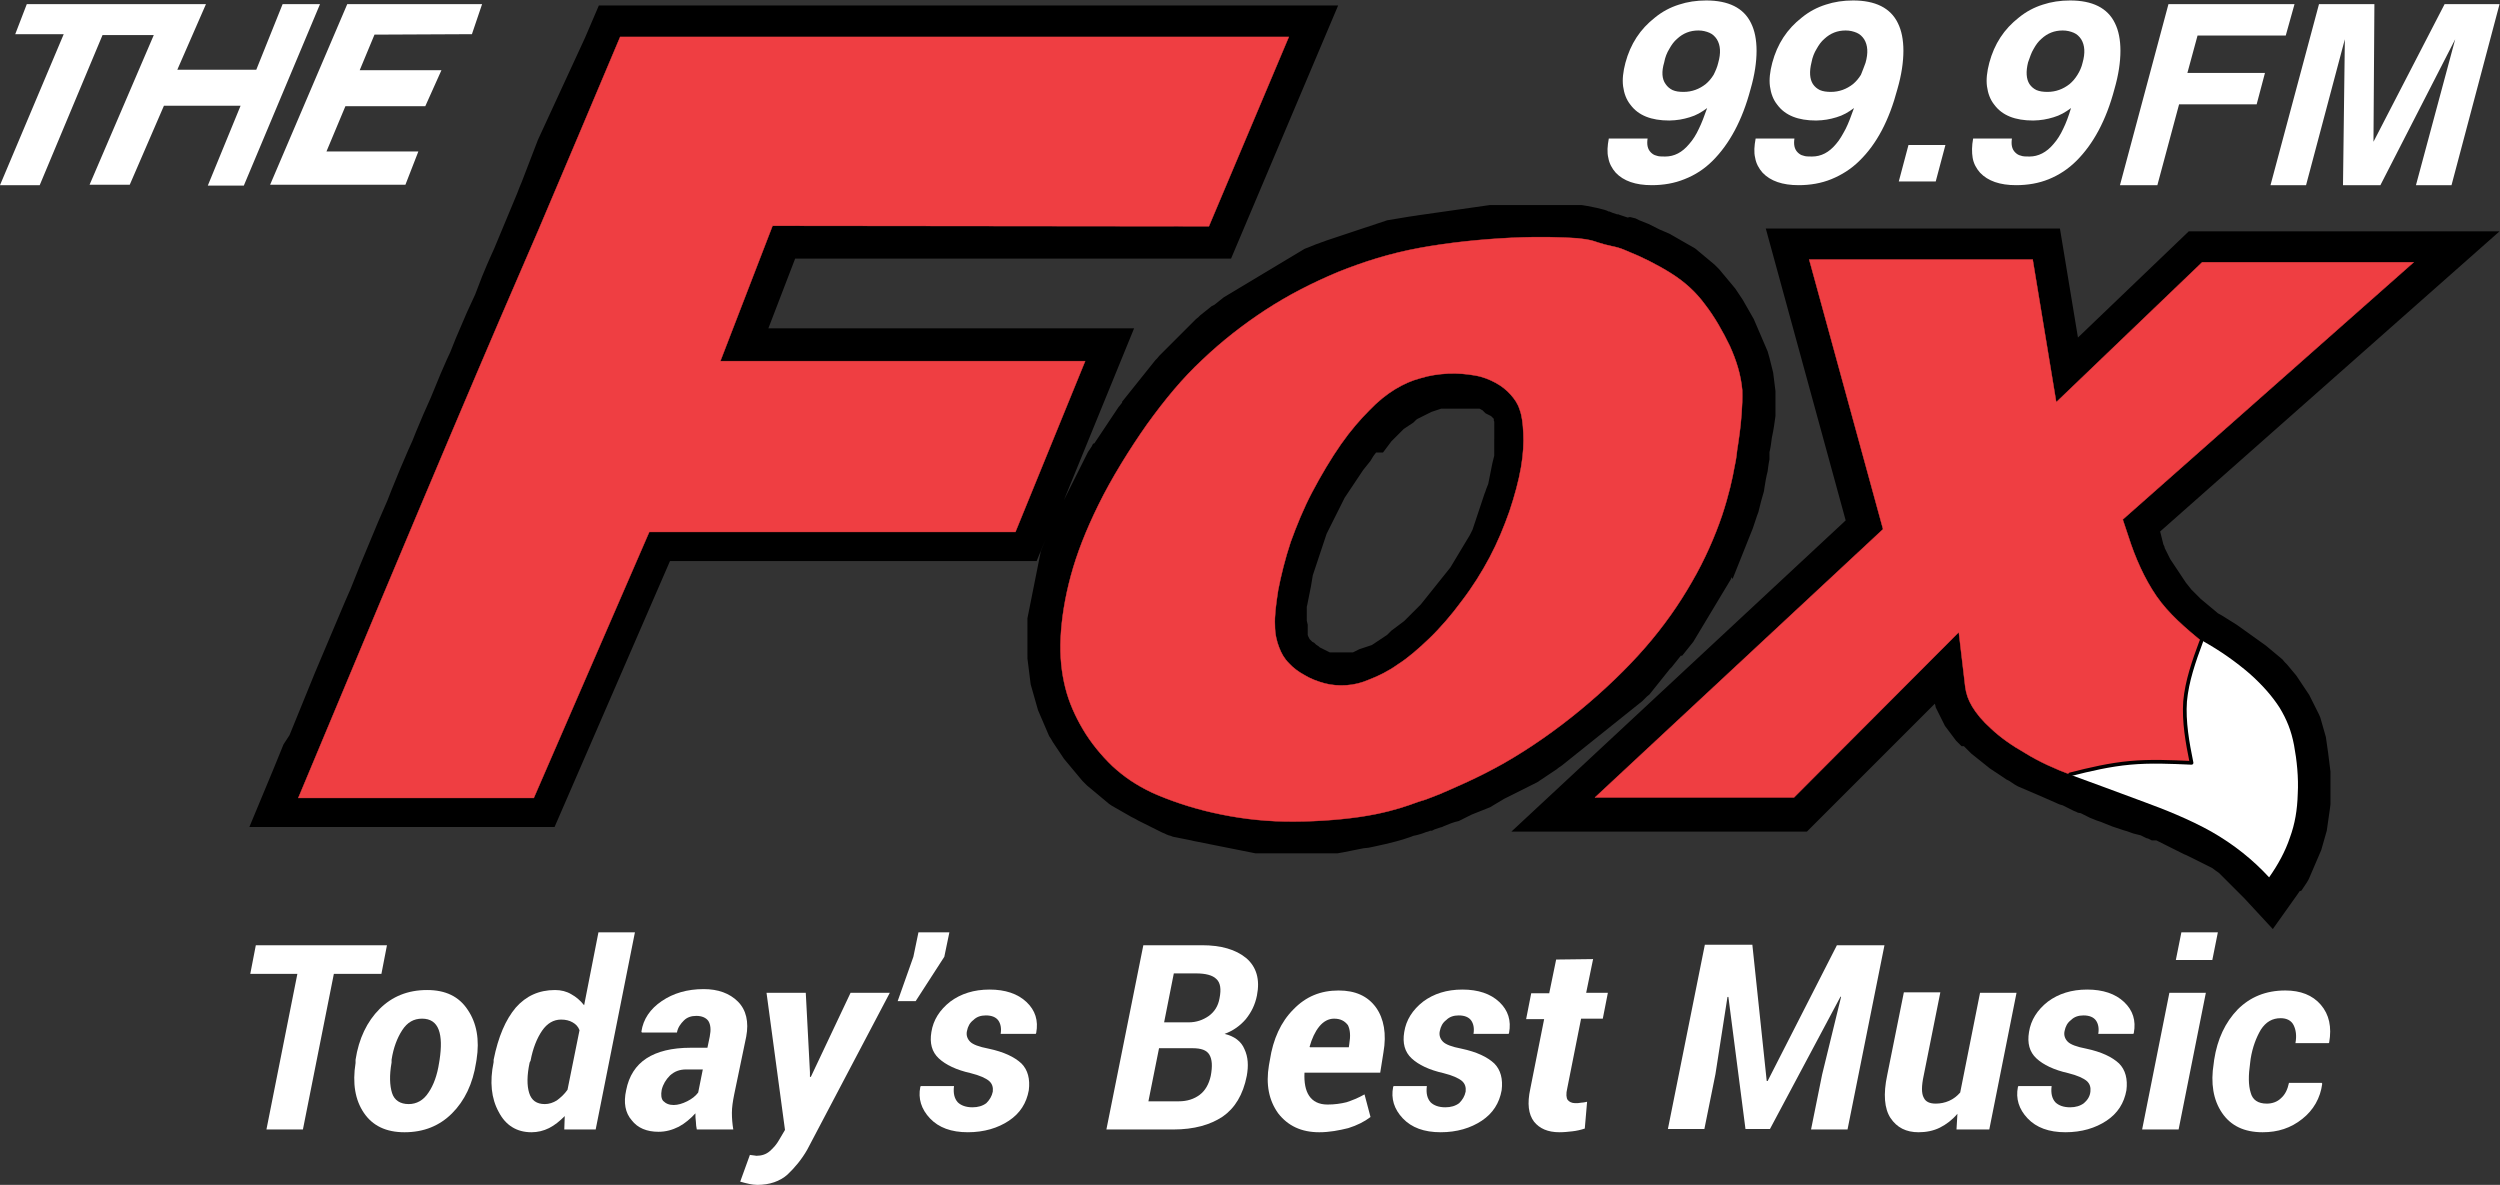 <?xml version="1.0" encoding="utf-8"?>
<!-- Generator: Adobe Illustrator 27.5.0, SVG Export Plug-In . SVG Version: 6.00 Build 0)  -->
<svg version="1.1" id="Layer_1" xmlns="http://www.w3.org/2000/svg" xmlns:xlink="http://www.w3.org/1999/xlink" x="0px" y="0px"
	 viewBox="0 0 541.4 256.6" style="enable-background:new 0 0 541.4 256.6;" xml:space="preserve">
<rect x="0" y="0" width="541.4" height="256.6" fill="#333333" stroke="none"/>
<style type="text/css">
	.st0{fill-rule:evenodd;clip-rule:evenodd;}
	.st1{fill-rule:evenodd;clip-rule:evenodd;fill:#EF3E42;stroke:#EF3E42;stroke-width:8.519800e-02;stroke-miterlimit:2.613;}
	.st2{fill-rule:evenodd;clip-rule:evenodd;fill:#EF3E42;}
	.st3{fill:none;stroke:#EF3E42;stroke-width:8.519800e-02;stroke-miterlimit:2.613;}
	.st4{fill-rule:evenodd;clip-rule:evenodd;fill:#FFFFFF;}
	.st5{fill:none;stroke:#000000;stroke-width:0.803;stroke-linecap:round;stroke-linejoin:round;stroke-miterlimit:2.613;}
	.st6{fill:#FFFFFF;}
</style>
<g>
	<path class="st0" d="M424.8,161.6l-0.4-0.4l-0.4-0.4l-0.4-0.4l-0.3-0.4l-0.3-0.4l-0.3-0.4l-0.3-0.4l-0.3-0.4l-0.3-0.4l-0.3-0.4
		l-0.3-0.4l-0.2-0.4l-0.2-0.4l-0.2-0.4l-0.2-0.4l-0.2-0.4l-0.2-0.4l-0.2-0.4l-0.2-0.4l-0.2-0.4l-0.2-0.4l-0.1-0.5l-0.1-0.3
		l-27.7,27.7h-64l72.4-67.4l-17.3-63.2h63.7l3.9,23.6l24-23h67.3l-73.5,65l0,0l0.1,0.4l0.1,0.4l0.1,0.4l0.1,0.4l0.1,0.4l0.1,0.4
		l0.1,0.4l0.2,0.4l0.1,0.4l0.2,0.4l0.2,0.4l0.2,0.4l0.2,0.4l0.2,0.4l0.2,0.4l0.2,0.3l0.2,0.3l0.2,0.3l0.2,0.3l0.2,0.3l0.2,0.3
		l0.2,0.3l0.2,0.3l0.2,0.3l0.2,0.3l0.2,0.3l0.2,0.3l0.2,0.3l0.2,0.3l0.2,0.3l0.4,0.6l0.4,0.5l0.4,0.5l0.4,0.5l0.5,0.5l0.5,0.5
		l0.5,0.5l0.5,0.5l0.6,0.5l0.6,0.5l0.6,0.5l0.6,0.5l0.6,0.5l0.6,0.5l0.1,0.1l0.9,0.5l0.8,0.5l0.8,0.5l0.8,0.5l0.8,0.5l0.7,0.5
		l0.7,0.5l0.7,0.5l0.7,0.5l0.7,0.5l0.7,0.5l0.7,0.5l0.7,0.5l0.7,0.5l0.6,0.5l0.6,0.5l0.6,0.5l0.6,0.5l0.6,0.5l0.6,0.5l0.5,0.6
		l0.5,0.5l0.5,0.6l0.5,0.6l0.5,0.6l0.5,0.6l0.4,0.6l0.4,0.6l0.4,0.6l0.4,0.6l0.4,0.6l0.4,0.6l0.4,0.6l0.3,0.6l0.3,0.6l0.3,0.6
		l0.3,0.6l0.3,0.6l0.3,0.6l0.3,0.6l0.3,0.7l0.2,0.7l0.2,0.7l0.2,0.7l0.2,0.7l0.2,0.7l0.2,0.7l0.1,0.7l0.1,0.7l0.1,0.7l0.1,0.7
		l0.1,0.7l0.1,0.8l0.1,0.8l0.1,0.8l0.1,0.8l0.1,0.8v0.8v0.8v0.8v0.8v0.8v0.8v0.8v0.8v0.7l-0.1,0.8l-0.1,0.7l-0.1,0.7l-0.1,0.7
		l-0.1,0.7l-0.1,0.7l-0.1,0.7l-0.1,0.7l-0.2,0.7l-0.2,0.7l-0.2,0.7l-0.2,0.7l-0.2,0.7l-0.2,0.7l-0.3,0.7l-0.3,0.7l-0.3,0.7l-0.3,0.7
		l-0.3,0.7l-0.3,0.7l-0.3,0.7l-0.3,0.7l-0.3,0.7l-0.4,0.7l-0.4,0.6l-0.4,0.6l-0.4,0.6L498,193l-0.4,0.6l-5.4,7.6l-6.2-6.7l-0.3-0.3
		l-0.3-0.3l-0.3-0.3l-0.3-0.3l-0.3-0.3l-0.3-0.3l-0.3-0.3l-0.3-0.3l-0.3-0.3l-0.3-0.3l-0.3-0.3l-0.3-0.3l-0.3-0.3l-0.3-0.3l-0.3-0.3
		l-0.3-0.3l-0.3-0.3l-0.3-0.3l-0.4-0.3l-0.3-0.2l-0.4-0.3l-0.4-0.3l-0.4-0.2l-0.4-0.2l-0.4-0.2l-0.4-0.2l-0.4-0.2l-0.4-0.2l-0.4-0.2
		l-0.4-0.2l-0.4-0.2l-0.4-0.2l-0.4-0.2l-0.4-0.2l-0.4-0.2l-0.4-0.2L473,185l-0.4-0.2l-0.4-0.2l-0.4-0.2l-0.4-0.2L471,184l-0.4-0.2
		l-0.4-0.2l-0.4-0.2l-0.4-0.2L469,183l-0.4-0.2l-0.4-0.2l-0.4-0.2l-0.4-0.2L467,182l-1,0l-0.4-0.2l-0.4-0.2l-0.4-0.1l-0.4-0.2
		l-0.4-0.2l-0.4-0.2l-0.4-0.1l-0.4-0.1l-0.4-0.1l-0.4-0.1l-1.4-0.5l-0.7-0.2l-0.6-0.2l-0.6-0.2l-0.6-0.2l-0.6-0.2l-0.5-0.2l-0.5-0.2
		l-0.5-0.2l-0.5-0.2L455,178l-0.9-0.3l-0.5-0.2l-0.5-0.2l-0.5-0.2l-0.4-0.2l-0.4-0.2l-0.4-0.2l-0.4-0.2l-0.4-0.2L450,176l-0.4-0.2
		l-0.5-0.2l-0.4-0.2l-0.4-0.2l-0.4-0.2l-0.4-0.2l-0.4-0.2l-0.4-0.2l-0.7-0.2l-3.4-1.5l-0.7-0.3l-0.7-0.3l-0.7-0.3l-0.7-0.3l-0.7-0.3
		l-0.7-0.3l-0.7-0.3l-0.7-0.3l-0.7-0.4l-0.6-0.4l-0.6-0.4l-0.6-0.3l-0.6-0.4l-0.6-0.4l-0.6-0.4l-0.6-0.4l-0.6-0.4l-0.6-0.4l-0.5-0.4
		l-0.5-0.4l-0.5-0.4l-0.5-0.4l-0.5-0.4l-0.5-0.4l-0.5-0.4l-0.5-0.4l-0.4-0.4l-0.4-0.4l-0.4-0.4l-0.4-0.4L424.8,161.6L424.8,161.6z
		 M62.7,159.2l1.1-2.7l1.1-2.7l1.1-2.7l1.1-2.7l1.1-2.7l1.1-2.6l1.1-2.6l1.1-2.6l1.1-2.6l1.1-2.6l1.1-2.6l1.1-2.5l1-2.5l1-2.5l1-2.4
		l1-2.4l1-2.4l1-2.4l1-2.3l1-2.3l0.9-2.3l0.9-2.2l0.9-2.2l0.9-2.1l0.9-2.1l0.9-2l0.8-2l0.8-1.9l0.8-1.9l0.8-1.8l0.8-1.8l0.7-1.7
		l0.7-1.7l0.7-1.7l0.7-1.6l0.7-1.6l0.7-1.5l0.6-1.5l0.6-1.5l0.6-1.4l0.6-1.4l0.6-1.4l0.6-1.4l0.6-1.3l0.6-1.3l0.6-1.3l0.5-1.3
		l0.5-1.3l0.5-1.3l0.5-1.2l0.5-1.2l0.7-1.6l0.9-2l0.5-1.2l0.5-1.2l0.5-1.2l0.5-1.2l0.5-1.2l0.5-1.2l0.5-1.2l0.5-1.2l0.5-1.2l0.5-1.2
		l0.5-1.3l0.5-1.2l0.5-1.3l0.5-1.3l0.5-1.3l0.5-1.3l0.5-1.3l0.5-1.3l0.5-1.3l0.6-1.3l0.6-1.3l0.6-1.3l0.6-1.3l0.6-1.3l0.6-1.3
		l0.6-1.3l0.6-1.3l0.6-1.3l0.6-1.3l0.6-1.3l0.6-1.3l0.6-1.3l0.6-1.3l0.6-1.3l0.6-1.3l0.6-1.3l3-7h160.1L266.6,56h-94.4l-5.8,15.1
		h79.2l-15.2,37.2l0.1-0.2l0.3-0.6l0.3-0.6l0.3-0.6l0.3-0.6l0.3-0.6l0.3-0.6l0.3-0.6l0.3-0.6l0.3-0.6l0.3-0.6l0.3-0.6l0.3-0.6
		l0.3-0.6l0.3-0.6l0.3-0.6l0.3-0.6l0.3-0.6l0.4-0.6l0.4-0.6l0.3-0.6L237,96l0.4-0.6l0.4-0.6l0.4-0.6l0.4-0.6L239,93l0.4-0.6l0.4-0.6
		l0.4-0.6l0.4-0.6L241,90l0.4-0.6l0.4-0.6l0.4-0.6l0.4-0.5l0.4-0.5l0-0.2l0.4-0.5l0.4-0.5l0.4-0.5l0.4-0.5l0.4-0.5l0.4-0.5l0.4-0.5
		l0.4-0.5l0.4-0.5L247,82l0.4-0.5l0.4-0.5l0.4-0.5l0.4-0.5l0.4-0.5l0.4-0.5l0.4-0.5l0.4-0.5l0.4-0.4l0.4-0.5l0.4-0.4l0.4-0.4
		l0.4-0.4l0.4-0.4l0.4-0.4l0.4-0.4l0.4-0.4l0.4-0.4l0.4-0.4l0.4-0.4l0.4-0.4l0.4-0.4l0.4-0.4l0.4-0.4l0.4-0.4l0.4-0.4l0.4-0.4
		l0.4-0.4l0.4-0.4l0.4-0.4l0.5-0.4l0.4-0.4l0.5-0.4l0.5-0.4l0.5-0.4l0.5-0.4l0.5-0.4L263,66l0.5-0.4l0.5-0.4l0.5-0.4l0.5-0.4
		l0.5-0.3l0.5-0.3l0.5-0.3l0.5-0.3l0.5-0.3l0.5-0.3l0.5-0.3L269,62l0.5-0.3l0.5-0.3l0.5-0.3l0.5-0.3l0.5-0.3l0.5-0.3l0.5-0.3
		l0.5-0.3l0.5-0.3L274,59l0.5-0.3l0.5-0.3l0.5-0.3l0.5-0.3l0.5-0.3l0.5-0.3l0.5-0.3l0.5-0.3l0.5-0.3L279,56l0.5-0.3l0.5-0.3l0.5-0.3
		l0.5-0.3l0.5-0.3l0.5-0.3l0.5-0.3l0.5-0.2l0.5-0.2l0.5-0.2l0.5-0.2l0.5-0.2l0.6-0.2l0.5-0.2l0.6-0.2l0.5-0.2l0.6-0.2l0.6-0.2
		l0.6-0.2l0.6-0.2l0.6-0.2l0.6-0.2l0.6-0.2l0.6-0.2l0.6-0.2l0.6-0.2l0.6-0.2l0.6-0.2l0.6-0.2l0.6-0.2l0.6-0.2l0.6-0.2l0.6-0.2
		l0.6-0.2l0.6-0.2l0.6-0.2l0.6-0.2l0.6-0.2l0.6-0.1l0.6-0.1l0.6-0.1l0.6-0.1l0.6-0.1l0.6-0.1l0.6-0.1l0.6-0.1l0.7-0.1l0.7-0.1
		l0.6-0.1l0.7-0.1l0.7-0.1l0.7-0.1l0.7-0.1l0.7-0.1l0.7-0.1l0.7-0.1l0.7-0.1l0.7-0.1l0.7-0.1l0.7-0.1l0.7-0.1l0.7-0.1l0.7-0.1
		l0.7-0.1l0.7-0.1l0.7-0.1l0.7-0.1l0.7-0.1l0.7-0.1l0.7-0.1l0.7-0.1h0.6h0.6h0.6h0.6h0.6h0.6h0.6h0.6h0.6h0.6h0.6h0.6h0.6h0.6h0.6
		h0.6h0.5h0.5h0.5h0.5h0.5h0.5h0.5h0.5h0.5h0.5h0.5h0.4h0.4h0.4h0.4h0.4h0.4h0.4h0.4h0.4h0.4h0.3h0.3h0.3l0.6,0.1l0.6,0.1l0.5,0.1
		l0.5,0.1l0.5,0.1l0.5,0.1l0.4,0.1l0.4,0.1l0.4,0.1l0.4,0.1l0.3,0.1l0.3,0.1l0.2,0.1l0.2,0.1h0.1l0,0h0.1l0.2,0.1l0.3,0.1l-0.1,0
		l0.3,0.1l0.3,0.1l0.3,0.1l0.3,0.1h0.1h0.2l0.2,0.1l0.3,0.1l0.3,0.1l0.3,0.1l0.3,0.1l0.3,0.1l0.3,0.1L353,47l0.4,0.1l0.4,0.1
		l0.4,0.1l0.4,0.2l0.4,0.2l0.5,0.2l0.5,0.2l0.5,0.2l0.5,0.2l0.6,0.3l0.6,0.3l0.6,0.3l0.6,0.3l0.7,0.3l0.7,0.3l0.7,0.3l0.7,0.4
		l0.7,0.4l0.7,0.4l0.7,0.4l0.7,0.4l0.7,0.4l0.7,0.4l0.7,0.4l0.6,0.5l0.6,0.5l0.6,0.5l0.6,0.5l0.6,0.5l0.6,0.5l0.6,0.5l0.5,0.5
		l0.5,0.5l0.5,0.6l0.5,0.6l0.5,0.6l0.5,0.6l0.5,0.6l0.5,0.6l0.5,0.6l0.4,0.6l0.4,0.6l0.4,0.6l0.4,0.6l0.4,0.7l0.4,0.7l0.4,0.7
		l0.4,0.7l0.4,0.7l0.4,0.7l0.3,0.7l0.3,0.7l0.3,0.7l0.3,0.7l0.3,0.7l0.3,0.7l0.3,0.7l0.3,0.7l0.3,0.7l0.3,0.7l0.2,0.7l0.2,0.7
		l0.2,0.8l0.2,0.8l0.2,0.8l0.2,0.8l0.1,0.8l0.1,0.8l0.1,0.8l0.1,0.8l0.1,0.8v0.8v0.8v0.8v0.8v0.8v0.7v0.7l-0.1,0.7l-0.1,0.7
		l-0.1,0.7l-0.1,0.6l-0.1,0.6l-0.1,0.5l-0.1,0.5l-0.1,0.5l-0.1,0.8l-0.1,0.7l-0.1,0.6l-0.1,0.5l-0.1,0.4v0.3v0.2v0.2v0.2v0.3v0.4
		l-0.1,0.5l-0.1,0.6l-0.1,0.7l-0.1,0.8l-0.2,0.8l-0.1,0.5l-0.1,0.5l-0.1,0.6l-0.1,0.6l-0.1,0.6l-0.1,0.7l-0.2,0.7l-0.2,0.7l-0.2,0.7
		l-0.2,0.8l-0.2,0.8l-0.2,0.8l-0.3,0.8l-0.3,0.9l-0.3,0.9l-0.3,0.9l-0.2,0.5l-0.2,0.5l-0.2,0.5l-0.2,0.5l-0.2,0.5l-0.2,0.5l-0.2,0.5
		l-0.2,0.5l-0.2,0.5l-0.2,0.5l-0.2,0.5l-0.2,0.5l-0.2,0.5l-0.2,0.5l-0.2,0.5l-0.2,0.5l-0.2,0.5l-0.2,0.5l-0.2,0.5l-0.2,0.5l-0.2,0.5
		l-0.2,0.5L375,125l-0.2,0.5l-0.3,0.5l-0.3,0.5l-0.3,0.5l-0.3,0.5l-0.3,0.5l-0.3,0.5l-0.3,0.5l-0.3,0.5l-0.3,0.5l-0.3,0.5l-0.3,0.5
		l-0.3,0.5l-0.3,0.5l-0.3,0.5l-0.3,0.5l-0.3,0.5l-0.3,0.5l-0.3,0.5l-0.3,0.5l-0.3,0.5l-0.3,0.5l-0.3,0.5l-0.3,0.5l-0.3,0.5l-0.3,0.5
		l-0.3,0.5l-0.3,0.5l-0.4,0.5l-0.4,0.5l-0.4,0.5l-0.4,0.5l-0.4,0.5l-0.4,0.5H364l-0.4,0.5l-0.4,0.5l-0.4,0.5l-0.4,0.5l-0.4,0.5
		l-0.4,0.4l-0.4,0.5l-0.4,0.5l-0.4,0.5l-0.4,0.5l-0.4,0.5l-0.4,0.5l-0.4,0.5l-0.4,0.5l-0.4,0.5l-0.4,0.5l-0.4,0.5l-0.5,0.4l-0.5,0.5
		l-0.5,0.5l-0.5,0.4l-0.5,0.4l-0.5,0.4l-0.5,0.4l-0.5,0.4l-0.5,0.4l-0.5,0.4l-0.5,0.4l-0.5,0.4l-0.5,0.4l-0.5,0.4l-0.5,0.4l-0.5,0.4
		l-0.5,0.4l-0.5,0.4l-0.5,0.4l-0.5,0.4l-0.5,0.4l-0.5,0.4l-0.5,0.4l-0.5,0.4l-0.5,0.4l-0.5,0.4l-0.5,0.4l-0.5,0.4l-0.5,0.4l-0.5,0.4
		l-0.5,0.4l-0.5,0.4l-0.5,0.4l-0.5,0.4l-0.5,0.4l-0.5,0.4l-0.5,0.4l-0.5,0.4l-0.6,0.4l-0.5,0.4l-0.6,0.4l-0.6,0.4l-0.6,0.4l-0.6,0.4
		l-0.6,0.4l-0.6,0.4l-0.6,0.4l-0.6,0.3l-0.6,0.3l-0.6,0.3l-0.6,0.3l-0.6,0.3l-0.6,0.3l-0.6,0.3l-0.6,0.3l-0.6,0.3l-0.6,0.3l-0.6,0.3
		l-0.6,0.3l-0.5,0.3l-0.5,0.3l-0.5,0.3l-0.5,0.3l-0.5,0.3l-0.5,0.3l-0.5,0.2l-0.5,0.2l-0.5,0.2l-0.5,0.2l-0.5,0.2l-0.5,0.2l-0.5,0.2
		l-0.5,0.2l-0.4,0.2l-0.4,0.2l-0.4,0.2l-0.4,0.2l-0.4,0.2l-0.4,0.2l-0.4,0.2l-0.4,0.1l-0.4,0.1l-0.3,0.1l-0.3,0.1l-0.3,0.1l-0.5,0.2
		l-0.5,0.2l-0.5,0.2l-0.4,0.2l-0.4,0.1l-0.3,0.1l-0.3,0.1l-0.3,0.1l-0.3,0.1l-0.2,0.1l-0.2,0.1l-0.2,0.1h-0.2h-0.1l0,0h-0.1
		l-0.2,0.1l-0.3,0.1l-0.4,0.1l-0.5,0.2l-0.6,0.2l-0.7,0.2l-0.4,0.1l-0.5,0.1l-0.5,0.2l-0.6,0.2l-0.6,0.2l-0.6,0.2l-0.7,0.2l-0.7,0.2
		l-0.8,0.2l-0.8,0.2l-0.8,0.2l-0.9,0.2l-0.9,0.2l-0.9,0.2l-1,0.2l-1,0.1l-0.5,0.1l-0.5,0.1l-0.5,0.1l-0.5,0.1l-0.5,0.1l-0.5,0.1
		l-0.5,0.1l-0.5,0.1l-0.5,0.1l-0.6,0.1l-0.5,0.1h-0.5h-0.5h-0.6h-0.6h-0.6h-0.6h-0.6h-0.6h-0.6h-0.6h-0.6h-0.6h-0.6h-0.6h-0.6h-0.6
		h-0.6h-0.6h-0.6h-0.6h-0.6h-0.5h-0.6h-0.6H275h-0.5h-0.6h-0.5h-0.5h-0.5h-0.5l-0.5-0.1l-0.5-0.1l-0.5-0.1l-0.5-0.1l-0.5-0.1
		l-0.5-0.1l-0.5-0.1l-0.5-0.1l-0.5-0.1l-0.5-0.1l-0.5-0.1l-0.5-0.1l-0.5-0.1l-0.5-0.1l-0.5-0.1l-0.5-0.1l-0.5-0.1l-0.5-0.1l-0.5-0.1
		l-0.5-0.1l-0.5-0.1l-0.5-0.1l-0.5-0.1l-0.5-0.1l-0.5-0.1l-0.5-0.1l-0.5-0.1L258,182l-0.5-0.1l-0.5-0.1l-0.5-0.1l-0.5-0.1l-0.5-0.1
		l-0.5-0.1l-0.5-0.1l-0.5-0.1l-0.5-0.2l-0.4-0.1l-0.5-0.2l-0.4-0.2l-0.5-0.2l-0.4-0.2l-0.4-0.2l-0.4-0.2l-0.4-0.2l-0.4-0.2l-0.4-0.2
		l-0.4-0.2l-0.4-0.2l-0.4-0.2l-0.4-0.2l-0.4-0.2l-0.4-0.2l-0.4-0.2l-0.7-0.4l-0.8-0.4l-0.7-0.4l-0.7-0.4l-0.7-0.4l-0.7-0.4l-0.7-0.4
		l-0.7-0.4l-0.6-0.4l-0.6-0.5l-0.6-0.5l-0.6-0.5l-0.6-0.5l-0.6-0.5l-0.6-0.5l-0.6-0.5l-0.6-0.5l-0.5-0.5l-0.5-0.5l-0.5-0.6l-0.5-0.6
		l-0.5-0.6l-0.5-0.6l-0.5-0.6l-0.5-0.6l-0.5-0.6l-0.5-0.6l-0.4-0.6l-0.4-0.6l-0.4-0.6l-0.4-0.6l-0.4-0.6l-0.4-0.6l-0.4-0.7l-0.4-0.6
		l-0.3-0.7l-0.3-0.7l-0.3-0.7l-0.3-0.7l-0.3-0.7l-0.3-0.7l-0.3-0.7l-0.3-0.7l-0.2-0.7l-0.2-0.7l-0.2-0.7L224,151l-0.2-0.7l-0.2-0.7
		l-0.2-0.7l-0.2-0.7l-0.1-0.8l-0.1-0.8l-0.1-0.8l-0.1-0.8l-0.1-0.8l-0.1-0.8l-0.1-0.8v-0.8V141v-0.9v-0.9v-0.9v-0.9V137v-0.4v-0.4
		v-0.4v-0.5v-0.5v-0.5v-0.4l0.1-0.5l0.1-0.5l0.1-0.5l0.1-0.5l0.1-0.5l0.1-0.5l0.1-0.5l0.1-0.5l0.1-0.5l0.1-0.5l0.1-0.5l0.1-0.5
		l0.1-0.5l0.1-0.5l0.1-0.5l0.1-0.5l0.1-0.5l0.1-0.5l0.1-0.5l0.1-0.5l0.1-0.5l0.1-0.5l0.1-0.5l0.1-0.5l0.1-0.5l0.1-0.5l0.1-0.5
		l0.1-0.5l0.1-0.5l0.2-0.5l0.2-0.5l0.2-0.5l0.2-0.5l0.2-0.5l0,0l-1.9,4.6h-79.4l-25,57.6H54l5.2-12.5l1.1-2.7l1.1-2.7L62.7,159.2
		L62.7,159.2z M283.2,135.3v0.2v0.2v0.2v0.2v0.2v0.2v0.1v0.1v0.1v0.1v0.1v0.1v0.1v0.1v0.1v0.1l0.1,0.3l0.1,0.2l0.1,0.2l0.1,0.2
		l0.1,0.1l0.1,0.1l0.1,0.1l0.1,0.1l0.1,0.1l0.1,0.1l0.2,0.1l0.2,0.1l0.2,0.2l0.2,0.2l0.3,0.2l0.3,0.2l0.1,0.1l0.1,0.1l0.2,0.1
		l0.2,0.1l0.2,0.1l0.2,0.1l0.2,0.1l0.2,0.1l0.2,0.1l0.2,0.1l0.2,0.1l0.2,0.1l0.2,0.1h0.2h0.2h0.2h0.2h0.2h0.2h0.2h0.2h0.2h0.2h0.2
		h0.2h0.1h0.1h0.2h0.2h0.1h0.1h0.2h0.2h0.2h0.2h0.2h0.2h0.2h0.2h0.2l0.2-0.1l0.2-0.1l0.2-0.1l0.2-0.1l0.2-0.1l0.2-0.1l0.2-0.1
		l0.3-0.1l0.3-0.1l0.3-0.1l0.3-0.1l0.3-0.1l0.3-0.1l0.3-0.1l0.3-0.1l0.3-0.1l0.3-0.2l0.3-0.2l0.3-0.2l0.3-0.2l0.3-0.2l0.3-0.2
		l0.3-0.2l0.3-0.2l0.3-0.2l0.3-0.2l0.3-0.2l0.3-0.3l0.3-0.3l0.3-0.3l0.4-0.3l0.4-0.3l0.4-0.3l0.4-0.3l0.4-0.3l0.4-0.3l0.4-0.3
		l0.4-0.4l0.4-0.4l0.4-0.4l0.4-0.4l0.4-0.4l0.4-0.4l0.4-0.4l0.4-0.4l0.4-0.4l0.4-0.5l0.4-0.5l0.4-0.5l0.4-0.5l0.4-0.5l0.4-0.5
		l0.4-0.5l0.4-0.5l0.4-0.5l0.4-0.5l0.4-0.5l0.4-0.5l0.4-0.5l0.4-0.5l0.4-0.5l0.4-0.5l0.3-0.5l0.3-0.5l0.3-0.5l0.3-0.5l0.3-0.5
		l0.3-0.5l0.3-0.5l0.3-0.5l0.3-0.5l0.3-0.5l0.3-0.5l0.3-0.5l0.3-0.5l0.3-0.5l0.3-0.6l0.3-0.6l0.2-0.6l0.2-0.6l0.2-0.6l0.2-0.6
		l0.2-0.6l0.2-0.6l0.2-0.6l0.2-0.6l0.2-0.6l0.2-0.6l0.2-0.6l0.2-0.6l0.2-0.6l0.2-0.5l0.2-0.6l0.2-0.5l0.2-0.5l0.1-0.5l0.1-0.5
		l0.1-0.5l0.1-0.5l0.1-0.5l0.1-0.5l0.1-0.5l0.1-0.5l0.1-0.5l0.1-0.4l0.1-0.4l0.1-0.4l0.1-0.4v-0.4v-0.4v-0.4v-0.4v-0.4v-0.4v-0.4
		v-0.3v-0.3V95v-0.3v-0.3v-0.3v-0.3v-0.3v-0.3V93v-0.2v-0.2v-0.2v-0.2V92v-0.2v-0.1v-0.1v-0.1v-0.1v-0.1l-0.1-0.2V91v-0.1v-0.1v-0.1
		l-0.1-0.1l-0.1-0.1l-0.1-0.1l-0.2-0.2l-0.1-0.1l-0.2-0.1l-0.2-0.1l-0.2-0.1l-0.2-0.1l-0.2-0.1l-0.2-0.1l-0.1-0.1l-0.1-0.1l-0.1-0.1
		l-0.1-0.1l-0.1-0.1l-0.1-0.1l-0.1-0.1h-0.1l-0.1-0.1l-0.2-0.1l-0.2-0.1h-0.2H320h-0.2h-0.2h-0.2h-0.2H319h-0.2h-0.2h-0.2h-0.3h-0.3
		h-0.3h-0.3h-0.3h-0.3h-0.3H316h-0.3h-0.3h-0.3h-0.3h-0.3h-0.3h-0.3h-0.3h-0.3H313h-0.3h-0.3h-0.3l-0.3,0.1l-0.3,0.1l-0.3,0.1
		l-0.3,0.1l-0.3,0.1l-0.3,0.1l-0.3,0.1l-0.2,0.1l-0.2,0.1l-0.2,0.1l-0.2,0.1l-0.2,0.1l-0.2,0.1l-0.2,0.1l-0.2,0.1l-0.2,0.1l-0.2,0.1
		l-0.2,0.1l-0.2,0.1l-0.2,0.1l-0.2,0.1l-0.2,0.1l-0.3,0.2l-0.2,0.2l-0.2,0.2l-0.2,0.2l-0.3,0.2l-0.3,0.2l-0.3,0.2l-0.3,0.2l-0.3,0.2
		l-0.3,0.2l-0.3,0.2l-0.3,0.3l-0.3,0.3l-0.3,0.3l-0.3,0.3l-0.3,0.3l-0.3,0.3l-0.3,0.3l-0.3,0.3l-0.3,0.3L301,96l-0.3,0.4l-0.3,0.4
		l-0.3,0.4l-0.3,0.4l-0.3,0.4l-1.5,0l-0.3,0.4l-0.3,0.4l-0.3,0.5l-0.3,0.5l-0.4,0.5l-0.4,0.5l-0.4,0.5l-0.4,0.5l-0.4,0.6l-0.4,0.6
		l-0.4,0.6l-0.4,0.6l-0.4,0.6l-0.4,0.6l-0.4,0.6l-0.4,0.6l-0.4,0.6l-0.4,0.6l-0.3,0.6l-0.3,0.6l-0.3,0.6l-0.3,0.6l-0.3,0.6l-0.3,0.6
		l-0.3,0.6l-0.3,0.6l-0.3,0.6l-0.3,0.6l-0.3,0.6l-0.3,0.6l-0.3,0.6l-0.2,0.6l-0.2,0.6l-0.2,0.6l-0.2,0.6l-0.2,0.6l-0.2,0.6l-0.2,0.6
		l-0.2,0.6l-0.2,0.6l-0.2,0.6l-0.2,0.6l-0.2,0.6l-0.2,0.6l-0.2,0.6l-0.2,0.6l-0.1,0.6l-0.1,0.6l-0.1,0.6l-0.1,0.6l-0.1,0.5l-0.1,0.5
		l-0.1,0.5l-0.1,0.5l-0.1,0.5l-0.1,0.5l-0.1,0.5l-0.1,0.5l-0.1,0.4v0.4v0.4v0.4v0.3v0.3v0.3v0.3v0.3v0.3L283.2,135.3L283.2,135.3z"
		/>
	<path class="st1" d="M167.3,48.9L156,78.2h79l-15.1,37h-79.3l-25,57.6h-51c12.1-29,24.3-58.1,32.9-78.4s13.6-31.9,19.2-44.8
		c5.5-13,11.6-27.3,17.6-41.6h144.8l-17.3,41L167.3,48.9L167.3,48.9z"/>
	<path class="st2" d="M376.7,94c-0.3,2.2-0.4,2.8-0.5,3.4c-0.1,0.7-0.1,1.5-0.6,3.8c-0.4,2.3-1.2,6-2.7,10.5
		c-1.5,4.4-3.7,9.5-6.5,14.3c-2.8,4.9-6.1,9.6-10.1,14.2s-8.8,9.2-14,13.5s-10.9,8.3-16.5,11.5s-11.1,5.5-14.1,6.8
		c-3,1.2-3.4,1.3-3.8,1.4c-0.4,0.1-0.9,0.3-2.9,1s-5.7,1.8-10.5,2.5s-10.8,1.1-16.3,1s-10.6-0.8-15.5-1.9c-4.9-1.1-9.5-2.7-13.1-4.3
		c-3.6-1.7-6.2-3.5-8.7-5.8c-2.4-2.3-4.7-5.1-6.4-8s-3-5.8-3.8-9s-1.2-6.8-1-10.8c0.2-4.1,0.9-8.6,2.2-13.4c1.3-4.8,3.2-9.7,6-15.4
		c2.8-5.7,6.7-12,10.5-17.4c3.9-5.4,7.7-10,12-14c4.2-4,8.8-7.6,13.7-10.8c4.9-3.2,10.2-5.9,15.7-8.2c5.5-2.2,11.1-4,17.6-5.2
		s13.7-1.9,19.9-2.2c6.2-0.3,11.4-0.1,14.3,0.1c2.9,0.3,3.5,0.6,4.4,0.9c0.9,0.3,2,0.6,3,0.8c0.9,0.2,1.7,0.3,3.9,1.3
		c2.3,0.9,6,2.7,9,4.6c3,1.9,5.3,4,7.3,6.7c2.1,2.7,3.9,5.9,5.4,9c1.4,3.1,2.4,6.2,2.7,9.6C377.4,87.9,377,91.8,376.7,94L376.7,94
		L376.7,94z M276.1,135.4c0,2,0.4,3.5,0.9,4.8s1.1,2.4,2.1,3.4c0.9,1,2.1,1.9,3.4,2.6c1.3,0.8,2.9,1.4,4.4,1.8
		c1.5,0.4,3.1,0.5,4.7,0.4s3.3-0.5,5.1-1.3c1.8-0.7,3.9-1.7,6-3.2c2.2-1.4,4.4-3.3,6.8-5.6s4.9-5.2,7.1-8.2c2.3-3,4.3-6.2,6-9.4
		c1.7-3.2,3.1-6.6,4.3-10c1.1-3.3,2-6.6,2.5-9.5s0.6-5.3,0.5-7.4s-0.3-3.8-0.8-5.1c-0.4-1.3-1.1-2.3-2-3.3c-0.8-0.9-1.9-1.8-3.2-2.5
		c-1.3-0.7-2.7-1.3-4.5-1.6c-1.7-0.3-3.7-0.5-5.8-0.4c-2,0.1-4.1,0.4-6,1c-1.9,0.5-3.7,1.3-5.5,2.4s-3.7,2.6-5.6,4.6
		c-1.9,1.9-4,4.3-6.1,7.3s-4.3,6.7-6.2,10.3c-1.9,3.6-3.4,7.3-4.7,10.9c-1.2,3.6-2.1,7.3-2.7,10.4C276.3,131,276,133.4,276.1,135.4
		L276.1,135.4z"/>
	<path class="st3" d="M376.7,94c-0.3,2.2-0.4,2.8-0.5,3.4c-0.1,0.7-0.1,1.5-0.6,3.8c-0.4,2.3-1.2,6-2.7,10.5
		c-1.5,4.4-3.7,9.5-6.5,14.3c-2.8,4.9-6.1,9.6-10.1,14.2s-8.8,9.2-14,13.5s-10.9,8.3-16.5,11.5s-11.1,5.5-14.1,6.8
		c-3,1.2-3.4,1.3-3.8,1.4c-0.4,0.1-0.9,0.3-2.9,1s-5.7,1.8-10.5,2.5s-10.8,1.1-16.3,1s-10.6-0.8-15.5-1.9c-4.9-1.1-9.5-2.7-13.1-4.3
		c-3.6-1.7-6.2-3.5-8.7-5.8c-2.4-2.3-4.7-5.1-6.4-8s-3-5.8-3.8-9s-1.2-6.8-1-10.8c0.2-4.1,0.9-8.6,2.2-13.4c1.3-4.8,3.2-9.7,6-15.4
		c2.8-5.7,6.7-12,10.5-17.4c3.9-5.4,7.7-10,12-14c4.2-4,8.8-7.6,13.7-10.8c4.9-3.2,10.2-5.9,15.7-8.2c5.5-2.2,11.1-4,17.6-5.2
		s13.7-1.9,19.9-2.2c6.2-0.3,11.4-0.1,14.3,0.1c2.9,0.3,3.5,0.6,4.4,0.9c0.9,0.3,2,0.6,3,0.8c0.9,0.2,1.7,0.3,3.9,1.3
		c2.3,0.9,6,2.7,9,4.6c3,1.9,5.3,4,7.3,6.7c2.1,2.7,3.9,5.9,5.4,9c1.4,3.1,2.4,6.2,2.7,9.6C377.4,87.9,377,91.8,376.7,94L376.7,94z
		 M276.1,135.4c0,2,0.4,3.5,0.9,4.8s1.1,2.4,2.1,3.4c0.9,1,2.1,1.9,3.4,2.6c1.3,0.8,2.9,1.4,4.4,1.8c1.5,0.4,3.1,0.5,4.7,0.4
		s3.3-0.5,5.1-1.3c1.8-0.7,3.9-1.7,6-3.2c2.2-1.4,4.4-3.3,6.8-5.6s4.9-5.2,7.1-8.2c2.3-3,4.3-6.2,6-9.4c1.7-3.2,3.1-6.6,4.3-10
		c1.1-3.3,2-6.6,2.5-9.5s0.6-5.3,0.5-7.4s-0.3-3.8-0.8-5.1c-0.4-1.3-1.1-2.3-2-3.3c-0.8-0.9-1.9-1.8-3.2-2.5
		c-1.3-0.7-2.7-1.3-4.5-1.6c-1.7-0.3-3.7-0.5-5.8-0.4c-2,0.1-4.1,0.4-6,1c-1.9,0.5-3.7,1.3-5.5,2.4s-3.7,2.6-5.6,4.6
		c-1.9,1.9-4,4.3-6.1,7.3s-4.3,6.7-6.2,10.3c-1.9,3.6-3.4,7.3-4.7,10.9c-1.2,3.6-2.1,7.3-2.7,10.4C276.3,131,276,133.4,276.1,135.4
		L276.1,135.4z"/>
	<path class="st4" d="M473.5,160.3c-0.3-1.3-0.7-3.5-0.8-5.7c-0.1-2.2,0.2-4.3,1-7c0.7-2.6,1.9-5.8,3.3-8.8
		c3.8,2.1,7.3,4.6,10.2,7.1c2.8,2.5,4.9,4.9,6.5,7.4c1.5,2.5,2.5,4.9,3.1,8.1c0.6,3.2,1,7,0.8,10.5c-0.1,3.5-0.6,6.5-1.7,9.5
		c-1,3-2.6,5.9-4.5,8.6c-3.5-3.8-7.6-7.1-12.5-9.9c-4.8-2.7-10.4-4.9-14.5-6.4c-4-1.5-6.5-2.4-8.9-3.3c-2.4-0.9-4.7-1.7-7.1-2.6
		c3.1-1.1,6.2-2.1,10.5-2.6c4.4-0.4,10-0.3,15.6-0.2c-0.1-0.9-0.3-1.8-0.5-2.4C473.9,162.1,473.8,161.6,473.5,160.3L473.5,160.3z"/>
	<path class="st1" d="M476.9,139c-1.6,4.3-3.1,8.6-3.5,13c-0.3,4.4,0.5,8.9,1.4,13.3c-4.5-0.2-8.9-0.4-13.3,0s-8.7,1.5-13,2.5
		c-3.5-1.3-7-2.9-9.9-4.7c-3-1.7-5.5-3.5-7.4-5.3c-1.9-1.7-3.2-3.3-4.1-4.8s-1.3-2.8-1.5-4.2l-1.4-11.9l-35.7,35.8h-43.1l62.4-58.1
		l-16-58.4h48.4l5.1,30.9l31.6-30.3h45.8l-63,55.7l1.2,3.6c1.5,4.7,3.5,9.2,6.1,13C469.7,133,473.3,136,476.9,139L476.9,139z"/>
	<path class="st5" d="M476.7,138.9c-1.6,4.3-3.1,8.6-3.5,13c-0.3,4.4,0.5,8.9,1.4,13.3c-4.5-0.2-8.9-0.4-13.3,0s-8.7,1.4-13,2.5"/>
	<path class="st4" d="M81.1,7.5l-3.2,7.7h17.7L92.1,23H74.8l-4.1,9.8h19.9L87.8,40c-4.5,0-8.9,0-13.8,0s-10.2,0-15.5,0L75.2,0.9
		h29.2l-2.2,6.5L81.1,7.5L81.1,7.5z"/>
	<polygon class="st4" points="55.5,15.1 61.2,0.9 69.3,0.9 52.8,40.2 45,40.2 52.1,22.9 35.5,22.9 28.1,40 19.4,40 33.3,7.6 
		22.2,7.6 8.6,40.1 0,40.1 13.8,7.4 3.3,7.4 5.8,0.9 44.6,0.9 38.4,15.1 	"/>
	<g>
		<path class="st4" d="M372.1,13.6c0.6-2.1,0.5-3.8-0.3-5.1c-0.4-0.6-0.9-1.1-1.6-1.4s-1.5-0.5-2.4-0.5c-1.8,0-3.3,0.6-4.6,1.8
			c-0.7,0.6-1.2,1.3-1.7,2.2c-0.5,0.8-0.9,1.8-1.1,2.9c-0.6,2-0.5,3.6,0.3,4.7c0.4,0.6,0.9,1,1.5,1.3c0.7,0.3,1.4,0.4,2.4,0.4
			c1.8,0,3.4-0.6,4.8-1.7c0.7-0.6,1.2-1.2,1.7-2C371.5,15.4,371.9,14.5,372.1,13.6L372.1,13.6L372.1,13.6z M369.7,23.4
			c-1.2,0.9-2.4,1.6-3.8,2c-0.7,0.2-1.4,0.4-2.1,0.5s-1.5,0.2-2.3,0.2c-3.9,0-6.7-1.1-8.4-3.4c-0.9-1.1-1.4-2.5-1.6-4s0-3.2,0.5-5.1
			c1.1-4.1,3.2-7.3,6.4-9.8c1.6-1.3,3.3-2.2,5.2-2.8c1.8-0.6,3.8-0.9,5.9-0.9c4.8,0,8.1,1.6,9.7,4.9c0.8,1.6,1.2,3.6,1.2,6
			s-0.4,5.2-1.3,8.3c-1.8,6.8-4.6,11.9-8.2,15.5c-1.8,1.8-3.8,3.1-6.1,4c-2.2,0.9-4.6,1.3-7.1,1.3c-3.5,0-6.1-0.9-7.8-2.7
			c-0.8-0.9-1.4-2-1.6-3.2c-0.3-1.2-0.2-2.6,0.1-4.2h8.4c-0.2,1.3,0,2.3,0.7,3c0.3,0.3,0.7,0.6,1.2,0.7c0.5,0.2,1.1,0.2,1.9,0.2
			c2,0,3.7-0.9,5.2-2.7c0.8-0.9,1.5-2,2.1-3.3C368.5,26.7,369.1,25.1,369.7,23.4L369.7,23.4z"/>
		<path class="st4" d="M404,13.6c0.6-2.1,0.5-3.8-0.3-5.1c-0.4-0.6-0.9-1.1-1.6-1.4s-1.5-0.5-2.4-0.5c-1.8,0-3.3,0.6-4.6,1.8
			c-0.7,0.6-1.2,1.3-1.7,2.2c-0.5,0.8-0.9,1.8-1.1,2.9c-0.5,2-0.4,3.6,0.3,4.7c0.4,0.6,0.9,1,1.5,1.3c0.7,0.3,1.5,0.4,2.4,0.4
			c1.8,0,3.4-0.6,4.8-1.7c0.7-0.6,1.2-1.2,1.7-2C403.3,15.4,403.7,14.5,404,13.6L404,13.6L404,13.6z M401.5,23.4
			c-1.2,0.9-2.4,1.6-3.8,2c-0.7,0.2-1.4,0.4-2.1,0.5s-1.5,0.2-2.3,0.2c-3.9,0-6.7-1.1-8.4-3.4c-0.9-1.1-1.4-2.5-1.6-4s0-3.2,0.5-5.1
			c1.1-4.1,3.2-7.3,6.4-9.8c1.6-1.3,3.3-2.2,5.2-2.8c1.8-0.6,3.8-0.9,5.9-0.9c4.8,0,8.1,1.6,9.7,4.9c0.8,1.6,1.2,3.6,1.2,6
			s-0.4,5.2-1.3,8.3c-1.8,6.8-4.5,11.9-8.2,15.5c-1.8,1.8-3.9,3.1-6.1,4s-4.6,1.3-7.1,1.3c-3.5,0-6.1-0.9-7.8-2.7
			c-0.8-0.9-1.4-2-1.6-3.2c-0.3-1.2-0.2-2.6,0.1-4.2h8.4c-0.2,1.3,0,2.3,0.7,3c0.3,0.3,0.7,0.6,1.2,0.7c0.5,0.2,1.1,0.2,1.9,0.2
			c2,0,3.7-0.9,5.2-2.7c0.8-0.9,1.4-2,2.1-3.3C400.3,26.7,400.9,25.1,401.5,23.4L401.5,23.4z"/>
		<polygon class="st4" points="411.2,39.3 413.3,31.4 421.3,31.4 419.2,39.3 		"/>
		<path class="st4" d="M451,13.6c0.6-2.1,0.5-3.8-0.3-5.1c-0.4-0.6-0.9-1.1-1.6-1.4s-1.5-0.5-2.4-0.5c-1.8,0-3.3,0.6-4.6,1.8
			c-0.7,0.6-1.2,1.3-1.7,2.2c-0.5,0.8-0.8,1.8-1.2,2.9c-0.5,2-0.4,3.6,0.3,4.7c0.4,0.6,0.9,1,1.5,1.3c0.7,0.3,1.5,0.4,2.4,0.4
			c1.8,0,3.4-0.6,4.8-1.7c0.7-0.6,1.2-1.2,1.7-2C450.4,15.4,450.8,14.5,451,13.6L451,13.6L451,13.6z M448.5,23.4
			c-1.2,0.9-2.4,1.6-3.8,2c-0.7,0.2-1.4,0.4-2.1,0.5s-1.5,0.2-2.3,0.2c-3.9,0-6.7-1.1-8.4-3.4c-0.9-1.1-1.4-2.5-1.6-4s0-3.2,0.5-5.1
			c1.1-4.1,3.2-7.3,6.4-9.8c1.6-1.3,3.3-2.2,5.2-2.8c1.8-0.6,3.8-0.9,5.9-0.9c4.8,0,8.1,1.6,9.7,4.9c0.8,1.6,1.2,3.6,1.2,6
			s-0.4,5.2-1.3,8.3c-1.8,6.8-4.6,11.9-8.2,15.5c-1.8,1.8-3.8,3.1-6,4s-4.6,1.3-7.1,1.3c-3.5,0-6.1-0.9-7.8-2.7
			c-0.8-0.9-1.4-2-1.6-3.2s-0.2-2.6,0.1-4.2h8.4c-0.2,1.3,0,2.3,0.7,3c0.3,0.3,0.7,0.6,1.2,0.7c0.5,0.2,1.1,0.2,1.9,0.2
			c1.9,0,3.7-0.9,5.2-2.7c0.8-0.9,1.5-2,2.1-3.3C447.4,26.7,448,25.1,448.5,23.4L448.5,23.4z"/>
		<polygon class="st4" points="459.1,40.1 469.6,0.9 496.9,0.9 495,7.7 475.9,7.7 473.7,15.8 490.5,15.8 488.7,22.6 471.9,22.6 
			467.2,40.1 		"/>
		<polygon class="st4" points="491.7,40.1 502.2,0.9 514.2,0.9 514,30.7 529.4,0.9 541.3,0.9 530.9,40.1 523.2,40.1 531.7,8.5 
			515.5,40.1 507.4,40.1 507.8,8.5 499.4,40.1 		"/>
	</g>
	<g>
		<path class="st6" d="M82.6,210.9H72.3l-6.7,33.7h-7.9l6.7-33.7H54.2l1.2-6.2h28.4L82.6,210.9z"/>
		<path class="st6" d="M77,229.5c0.7-4.6,2.5-8.3,5.2-11s6.1-4.1,10.3-4.1c4,0,6.9,1.4,8.8,4.3c1.9,2.8,2.6,6.4,1.9,10.8l-0.1,0.6
			c-0.7,4.6-2.5,8.3-5.2,11s-6.1,4.1-10.3,4.1c-4,0-6.9-1.4-8.8-4.2s-2.5-6.4-1.8-10.8V229.5z M84.8,230.1c-0.5,2.8-0.4,5,0.1,6.6
			s1.8,2.4,3.6,2.4c1.7,0,3.2-0.8,4.3-2.5c1.1-1.6,1.9-3.8,2.3-6.5l0.1-0.6c0.4-2.7,0.4-4.9-0.2-6.5s-1.8-2.4-3.6-2.4
			c-1.8,0-3.2,0.8-4.3,2.5c-1.1,1.7-1.9,3.8-2.3,6.4V230.1z"/>
		<path class="st6" d="M106.9,229.5c1-5,2.6-8.7,4.8-11.3c2.2-2.5,5-3.8,8.5-3.8c1.3,0,2.5,0.3,3.5,0.9c1.1,0.6,2,1.4,2.8,2.4
			l3.1-15.8h7.9l-8.5,42.7h-6.8l0.1-2.9c-1.1,1.1-2.2,2-3.4,2.6c-1.2,0.6-2.5,0.9-3.8,0.9c-3.2,0-5.6-1.5-7.1-4.4
			c-1.6-2.9-2-6.5-1.1-10.8L106.9,229.5z M114.7,230.1c-0.6,2.8-0.6,5-0.1,6.6s1.6,2.4,3.4,2.4c0.9,0,1.8-0.3,2.6-0.8
			c0.8-0.6,1.6-1.3,2.3-2.3l2.6-12.9c-0.3-0.8-0.8-1.3-1.5-1.7s-1.5-0.6-2.5-0.6c-1.6,0-3,0.8-4.1,2.4c-1.1,1.6-2,3.8-2.5,6.5
			L114.7,230.1z"/>
		<path class="st6" d="M150.9,244.6c-0.1-0.5-0.2-1.1-0.2-1.7c-0.1-0.6-0.1-1.2-0.1-1.8c-1.1,1.2-2.3,2.2-3.6,2.9
			c-1.4,0.7-2.8,1.1-4.4,1.1c-2.5,0-4.5-0.8-5.8-2.5c-1.4-1.6-1.8-3.8-1.2-6.5c0.6-3.1,2.1-5.4,4.4-6.9c2.3-1.5,5.5-2.3,9.6-2.3h3.6
			l0.5-2.4c0.3-1.5,0.2-2.6-0.3-3.4c-0.5-0.7-1.4-1.1-2.6-1.1c-1.1,0-2,0.3-2.7,1s-1.3,1.5-1.5,2.6H139l-0.1-0.2
			c0.4-2.7,1.9-4.9,4.4-6.6c2.5-1.7,5.5-2.6,9.1-2.6c3.1,0,5.6,0.9,7.4,2.7c1.8,1.8,2.4,4.4,1.8,7.6L159,237c-0.3,1.5-0.5,2.8-0.5,4
			s0.1,2.4,0.3,3.6H150.9z M145.9,239.3c0.9,0,1.9-0.3,2.9-0.8s1.8-1.1,2.4-1.9l1-5h-3.6c-1.4,0-2.5,0.4-3.5,1.3
			c-0.9,0.9-1.5,1.9-1.8,3.1c-0.2,1.1-0.1,1.9,0.3,2.4C144.2,239,144.9,239.3,145.9,239.3z"/>
		<path class="st6" d="M175.4,232.2v1h0.2l8.6-18.2h8.5l-17.9,34c-1.2,2.1-2.7,3.9-4.3,5.4c-1.6,1.4-3.8,2.2-6.5,2.2
			c-0.6,0-1.2-0.1-1.7-0.2c-0.6-0.1-1.2-0.3-2-0.5l2.1-5.8c0.2,0,0.4,0.1,0.7,0.1s0.5,0.1,0.7,0.1c1.1,0,2.1-0.3,2.9-1
			c0.8-0.7,1.5-1.5,2-2.4l1.3-2.2l-4-29.7h8.5L175.4,232.2z"/>
		<path class="st6" d="M204.5,207.2l-6.2,9.6h-3.9l3.4-9.6l1.1-5.3h6.7L204.5,207.2z"/>
		<path class="st6" d="M215,236.4c0.1-0.9-0.1-1.7-0.8-2.3s-2-1.2-4-1.7c-3.1-0.7-5.4-1.8-6.9-3.2s-2-3.3-1.6-5.7
			c0.4-2.6,1.8-4.8,4.1-6.6c2.3-1.7,5.1-2.6,8.5-2.6s6.1,0.9,8,2.7s2.6,4,2.1,6.7l-0.1,0.2h-7.6c0.2-1.2,0-2.2-0.5-2.9
			s-1.4-1.1-2.7-1.1c-1.1,0-2,0.3-2.7,1c-0.8,0.6-1.2,1.4-1.4,2.4c-0.2,0.9,0.1,1.7,0.7,2.3c0.6,0.6,1.9,1.1,4,1.5
			c3.3,0.7,5.6,1.8,7.1,3.2c1.4,1.4,1.9,3.4,1.6,5.8c-0.5,2.8-1.9,5-4.3,6.6c-2.4,1.6-5.4,2.5-8.9,2.5c-3.6,0-6.3-1-8.2-3
			s-2.6-4.3-2.1-6.8l0.1-0.2h7.2c-0.2,1.6,0.1,2.7,0.8,3.5c0.7,0.7,1.8,1.1,3.2,1.1c1.2,0,2.2-0.3,3-0.9
			C214.3,238.2,214.8,237.4,215,236.4z"/>
		<path class="st6" d="M239.6,244.6l8-39.9h12.7c4.1,0,7.3,0.9,9.6,2.8c2.2,1.9,3,4.6,2.3,8.1c-0.4,2-1.2,3.6-2.4,5.1
			c-1.2,1.4-2.7,2.5-4.6,3.2c2.1,0.5,3.6,1.6,4.3,3.3c0.8,1.7,0.9,3.6,0.5,5.8c-0.8,4.1-2.6,7-5.2,8.8c-2.7,1.8-6.2,2.8-10.7,2.8
			L239.6,244.6L239.6,244.6z M251,227l-2.3,11.5h6.6c1.8,0,3.3-0.5,4.5-1.4c1.2-0.9,2-2.3,2.4-4.1c0.4-2.1,0.3-3.6-0.3-4.6
			c-0.6-1-1.8-1.4-3.7-1.4H251z M252.1,221.4h5.3c1.7,0,3.1-0.5,4.4-1.4c1.2-0.9,2-2.1,2.3-3.8c0.4-2,0.2-3.4-0.7-4.2
			c-0.8-0.8-2.3-1.2-4.4-1.2h-4.8L252.1,221.4z"/>
		<path class="st6" d="M285.7,245.2c-3.9,0-6.8-1.4-8.9-4.1c-2-2.8-2.7-6.2-2-10.4l0.2-1.1c0.7-4.6,2.4-8.3,5.1-11
			c2.7-2.8,5.9-4.1,9.8-4.1c3.6,0,6.3,1.2,8.1,3.7c1.7,2.4,2.3,5.7,1.6,9.7l-0.7,4.4h-16.4c-0.1,2.1,0.2,3.8,1,5s2.1,1.9,4,1.9
			c1.5,0,2.9-0.2,4.1-0.5c1.2-0.4,2.5-0.9,3.9-1.7l1.3,4.9c-1.3,1-2.9,1.8-4.8,2.4C290,244.8,287.9,245.2,285.7,245.2z M288.9,220.6
			c-1.2,0-2.3,0.6-3.2,1.7c-0.9,1.1-1.6,2.6-2.1,4.4l0.1,0.1h8.4l0.1-0.7c0.3-1.8,0.2-3.1-0.3-4.1
			C291.2,221.1,290.3,220.6,288.9,220.6z"/>
		<path class="st6" d="M317.4,236.4c0.1-0.9-0.1-1.7-0.8-2.3c-0.7-0.6-2-1.2-4-1.7c-3.1-0.7-5.4-1.8-6.9-3.2s-2-3.3-1.6-5.7
			c0.4-2.6,1.8-4.8,4.1-6.6c2.3-1.7,5.1-2.6,8.5-2.6s6.1,0.9,8,2.7s2.6,4,2.1,6.7l-0.1,0.2h-7.6c0.2-1.2,0-2.2-0.5-2.9
			s-1.4-1.1-2.7-1.1c-1.1,0-2,0.3-2.7,1c-0.8,0.6-1.2,1.4-1.4,2.4c-0.2,0.9,0.1,1.7,0.7,2.3s1.9,1.1,4,1.5c3.3,0.7,5.6,1.8,7.1,3.2
			c1.4,1.4,1.9,3.4,1.6,5.8c-0.5,2.8-1.9,5-4.3,6.6s-5.4,2.5-8.9,2.5c-3.6,0-6.3-1-8.2-3c-1.9-2-2.6-4.3-2.1-6.8l0.1-0.2h7.2
			c-0.2,1.6,0.1,2.7,0.8,3.5c0.7,0.7,1.8,1.1,3.2,1.1c1.2,0,2.2-0.3,3-0.9C316.7,238.2,317.2,237.4,317.4,236.4z"/>
		<path class="st6" d="M345,207.7l-1.5,7.3h4.7l-1.1,5.6h-4.7l-3,15.1c-0.3,1.2-0.2,2.1,0.1,2.5c0.3,0.4,0.9,0.7,1.6,0.7
			c0.5,0,0.9,0,1.3-0.1c0.4,0,0.8-0.1,1.3-0.2l-0.5,5.8c-0.9,0.3-1.8,0.5-2.7,0.6c-0.9,0.1-1.8,0.2-2.8,0.2c-2.5,0-4.3-0.8-5.5-2.3
			c-1.2-1.6-1.5-3.9-0.8-7.1l3-15.1h-3.9l1.1-5.6h3.9l1.5-7.3L345,207.7L345,207.7z"/>
		<path class="st6" d="M379.5,204.7l3.1,29.4h0.2l15-29.4h10.3l-8,39.9h-7.9l2.4-11.9l4.1-16.8l-0.1-0.1l-15.3,28.7H378l-3.7-28.6
			h-0.2l-2.6,16.7l-2.4,11.9h-7.9l8-39.9h10.3V204.7z"/>
		<path class="st6" d="M423.7,244.6l0.2-3.4c-1.1,1.3-2.4,2.3-3.8,3s-3,1-4.6,1c-2.7,0-4.7-1-6.1-3.1c-1.3-2-1.6-5.1-0.7-9.3
			l3.6-17.9h7.9l-3.6,18c-0.5,2.3-0.5,3.9,0,4.8c0.4,0.9,1.3,1.3,2.6,1.3c1,0,2-0.2,2.9-0.6c0.9-0.4,1.7-1,2.4-1.8l4.3-21.6h7.9
			l-5.9,29.6H423.7z"/>
		<path class="st6" d="M452.7,236.4c0.1-0.9-0.1-1.7-0.8-2.3c-0.7-0.6-2-1.2-4-1.7c-3.1-0.7-5.4-1.8-6.9-3.2s-2-3.3-1.6-5.7
			c0.4-2.6,1.8-4.8,4.1-6.6c2.3-1.7,5.1-2.6,8.5-2.6s6.1,0.9,8,2.7s2.6,4,2.1,6.7l-0.1,0.2h-7.6c0.2-1.2,0-2.2-0.5-2.9
			s-1.4-1.1-2.7-1.1c-1.1,0-2,0.3-2.7,1c-0.8,0.6-1.2,1.4-1.4,2.4c-0.2,0.9,0.1,1.7,0.7,2.3s1.9,1.1,4,1.5c3.3,0.7,5.6,1.8,7.1,3.2
			c1.4,1.4,1.9,3.4,1.6,5.8c-0.5,2.8-1.9,5-4.3,6.6s-5.4,2.5-8.9,2.5c-3.6,0-6.3-1-8.2-3c-1.9-2-2.6-4.3-2.1-6.8l0.1-0.2h7.2
			c-0.2,1.6,0.1,2.7,0.8,3.5c0.7,0.7,1.8,1.1,3.2,1.1c1.2,0,2.2-0.3,3-0.9C452.1,238.2,452.6,237.4,452.7,236.4z"/>
		<path class="st6" d="M471.8,244.6h-7.9l5.9-29.6h7.9L471.8,244.6z M479.1,207.9h-7.9l1.2-6h7.9L479.1,207.9z"/>
		<path class="st6" d="M490.9,239c1.2,0,2.3-0.4,3.1-1.2c0.9-0.8,1.4-1.9,1.7-3.3h7.1l0.1,0.2c-0.4,3.1-1.9,5.7-4.3,7.6
			c-2.5,2-5.3,2.9-8.6,2.9c-4,0-6.9-1.4-8.8-4.2s-2.5-6.4-1.8-10.7l0.1-0.8c0.7-4.5,2.4-8.1,5.1-10.9c2.7-2.7,6.1-4.1,10.3-4.1
			c3.3,0,5.9,1,7.7,3.1c1.8,2.1,2.4,4.8,1.8,8.2l-0.1,0.1h-7.2c0.3-1.6,0.1-2.9-0.4-3.9s-1.5-1.5-2.8-1.5c-1.8,0-3.2,0.8-4.3,2.5
			c-1,1.7-1.8,3.8-2.2,6.3l-0.1,0.8c-0.4,2.8-0.4,4.9,0.1,6.5C487.8,238.2,489,239,490.9,239z"/>
	</g>
</g>
</svg>